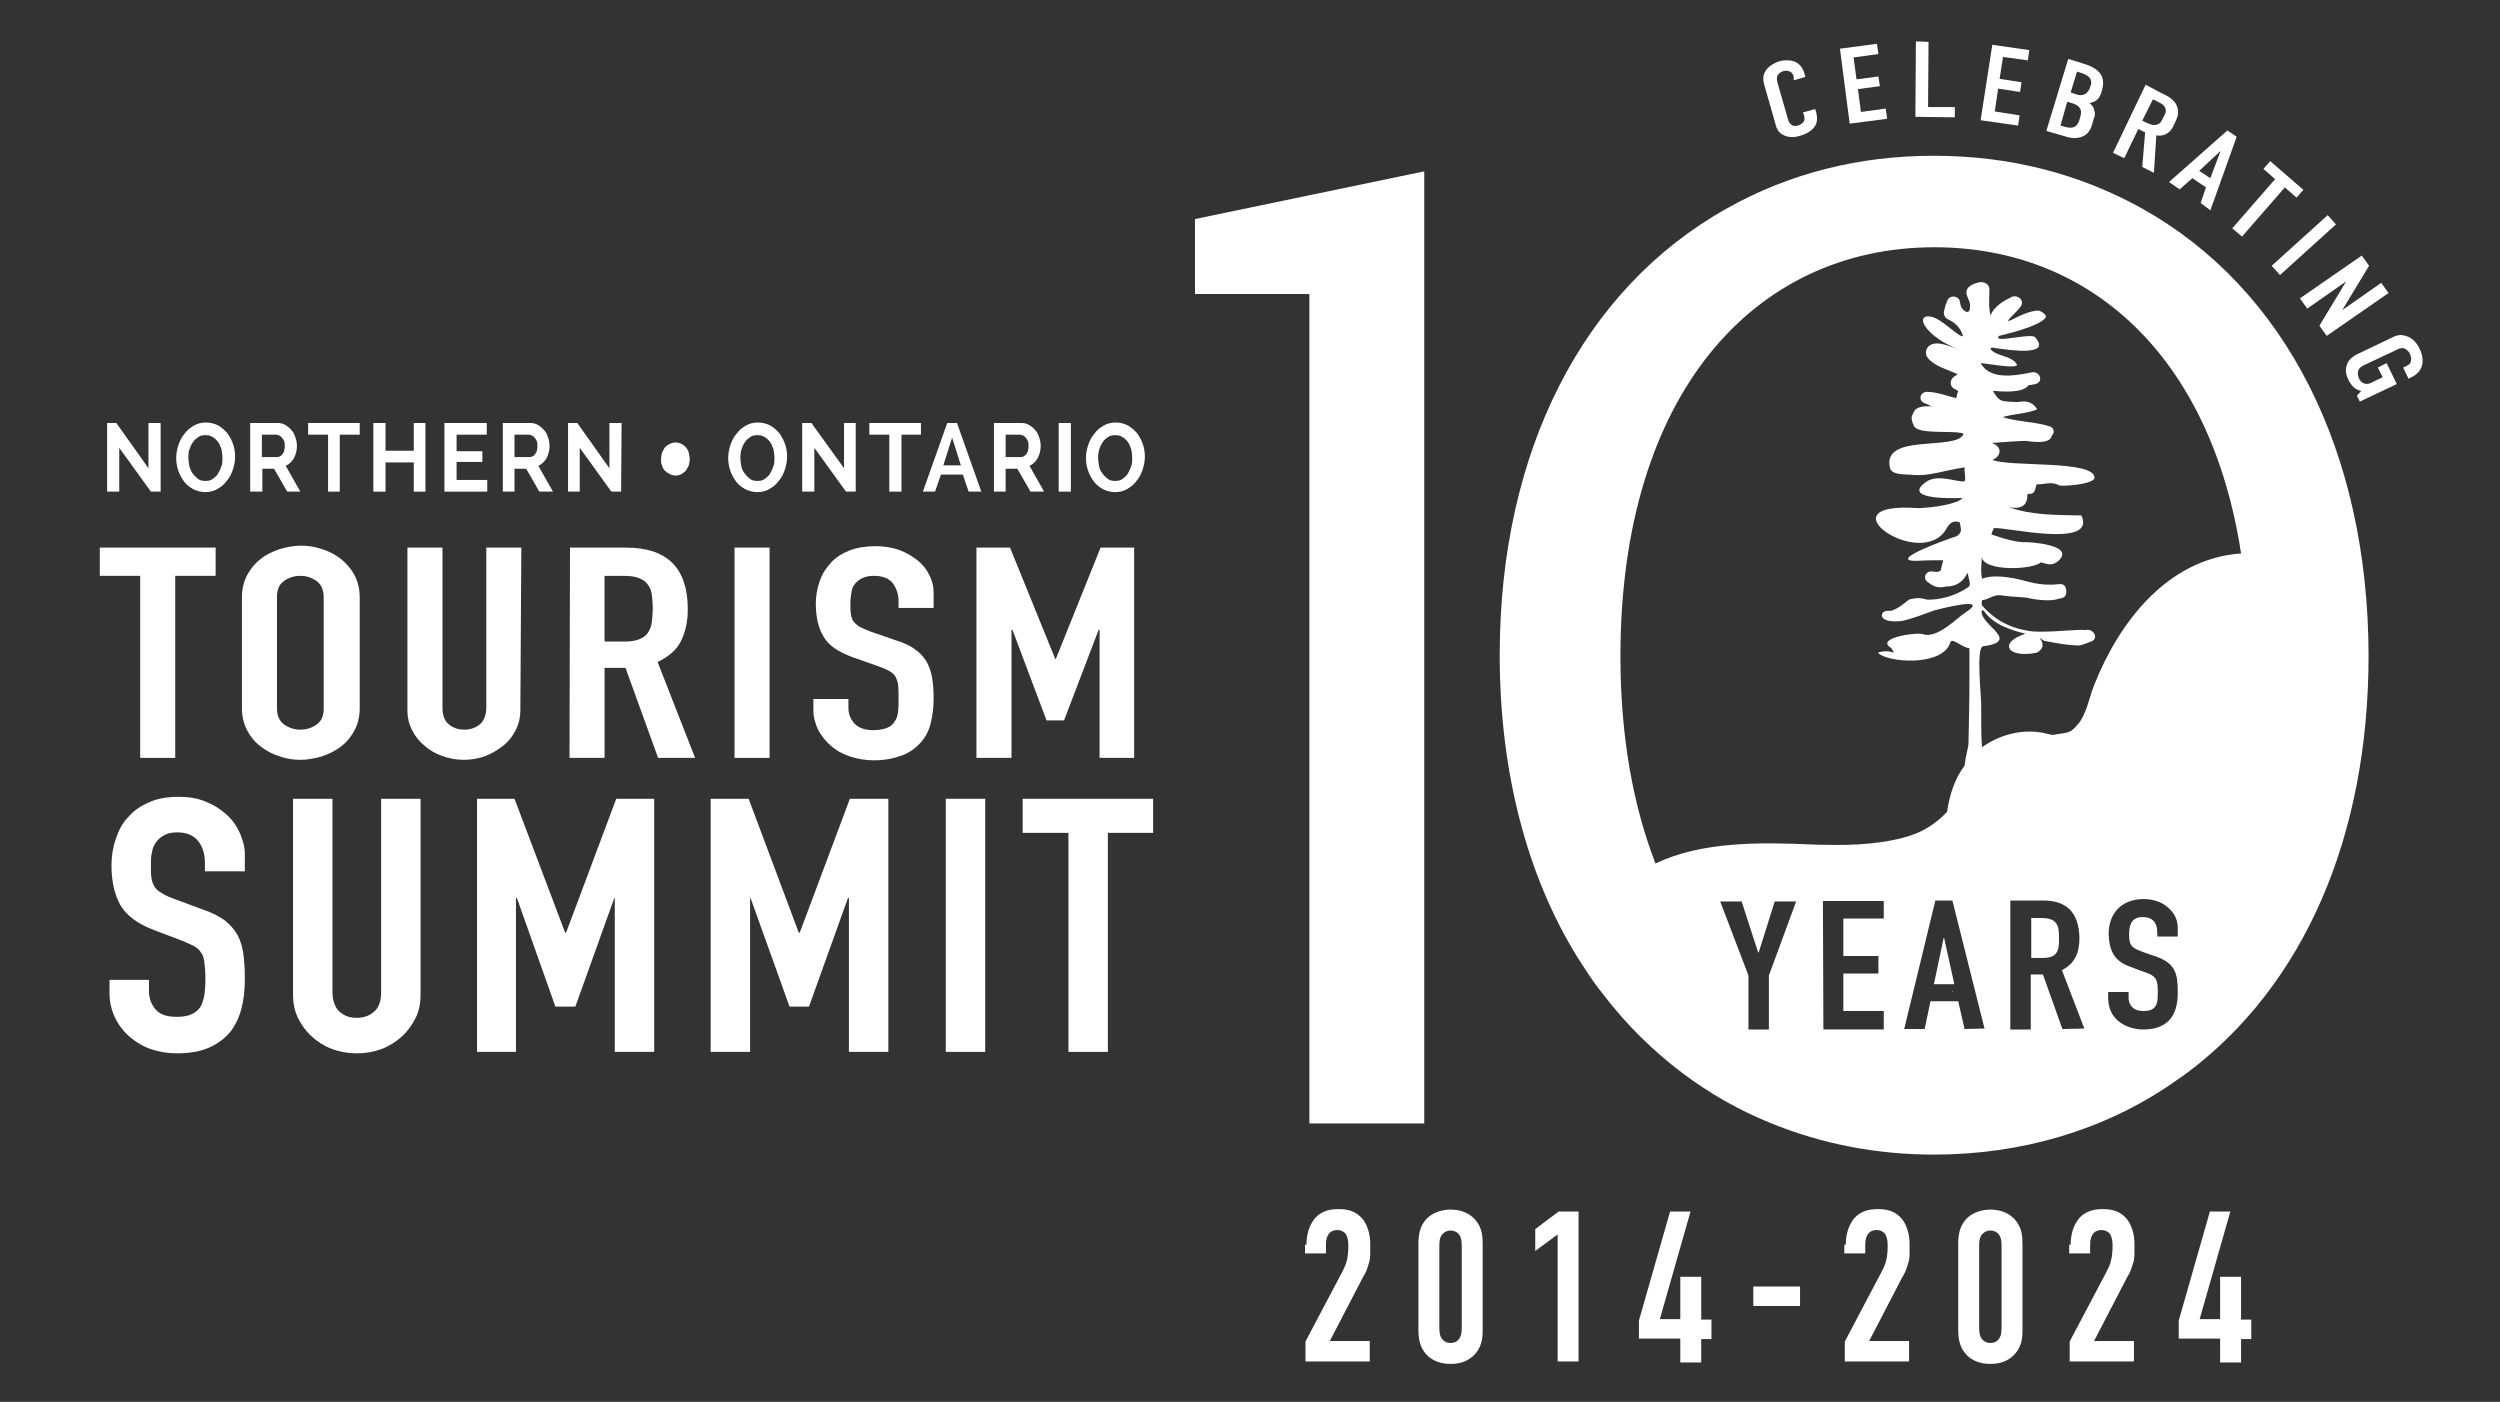 <?xml version="1.0" encoding="utf-8"?>
<!-- Generator: Adobe Illustrator 27.8.0, SVG Export Plug-In . SVG Version: 6.00 Build 0)  -->
<svg version="1.1" id="Layer_1" xmlns="http://www.w3.org/2000/svg" xmlns:xlink="http://www.w3.org/1999/xlink" x="0px" y="0px"
	 viewBox="0 0 513.6 288" style="enable-background:new 0 0 513.6 288;" xml:space="preserve">
<rect x="0" y="0" width="513.6" height="288" fill="#333333" stroke="none"/>
<style type="text/css">
	.st0{fill:#FFFFFF;}
</style>
<g>
	<path class="st0" d="M368.5,15.7c-0.1-0.3-0.3-0.7-0.6-0.9c-0.2-0.1-0.7-0.4-1.5-0.2c-0.6,0.2-1,0.5-1.2,0.9
		c-0.3,0.5-0.1,1.1,0,1.6l2.1,7.3c0.1,0.5,0.3,0.9,0.7,1.2c0.2,0.2,0.7,0.4,1.4,0.2c0.5-0.2,1-0.5,1.2-0.9c0.1-0.2,0.2-0.6,0-1.3
		l-0.2-0.5l2.5-0.7l0.2,0.6c0.4,1.5,0.1,2.5-0.3,3c-0.4,0.6-1.3,1.4-3,1.9c-1.6,0.5-2.8,0.2-3.5-0.2c-1.2-0.6-1.4-1.7-1.6-2.4
		l-2.2-7.7c-0.3-1-0.5-2.1,0.4-3.3c0.6-0.8,1.7-1.4,2.6-1.7c1-0.3,2.4-0.3,3.3,0.1c0.8,0.4,1.5,1.1,1.8,2.1l0.3,1l-2.4,0.7
		L368.5,15.7z"/>
	<path class="st0" d="M378,10l7.6-1l0.3,2.1l-5.1,0.7l0.6,4.5l4.5-0.6l0.3,2l-4.5,0.6l0.6,4.7l5.1-0.7l0.3,2.1l-7.7,1L378,10z"/>
	<path class="st0" d="M396.2,8.6l-0.1,13.4l5.5,0l0,2.1l-8.1-0.1l0.1-15.5L396.2,8.6z"/>
	<path class="st0" d="M409.3,9.2l7.6,1.1l-0.3,2.1l-5.1-0.7l-0.7,4.5l4.5,0.7l-0.3,2l-4.5-0.7l-0.7,4.7l5.1,0.8l-0.3,2.1l-7.7-1.1
		L409.3,9.2z"/>
	<path class="st0" d="M428.1,13.1c0.7,0.2,2.2,0.7,3.1,1.7c1.3,1.4,0.8,3,0.6,3.9c-0.3,1-0.6,1.6-1.4,2.1c-0.4,0.2-0.9,0.3-1.1,0.4
		c0.6,0.5,0.8,0.9,0.9,1.3c0.3,0.9,0.2,1.3-0.1,2l-0.3,1.1c-0.2,0.6-0.6,2.1-2.4,2.6c-0.7,0.2-1.7,0.3-3.2-0.2l-3.8-1.1l4.5-14.8
		L428.1,13.1z M423.3,25.8l1.1,0.3c0.4,0.1,1.2,0.3,1.9-0.1c0.6-0.4,0.8-1.1,0.9-1.4l0.2-0.7c0.2-0.7,0.2-1.3-0.2-1.8
		c-0.3-0.4-0.7-0.6-1.2-0.8l-1.3-0.4L423.3,25.8z M425.4,19l1.2,0.4c0.8,0.3,1.4,0.1,1.8-0.1c0.4-0.2,0.7-0.7,0.9-1.1l0.3-0.9
		c0.1-0.4,0-0.8-0.2-1.2c-0.2-0.3-0.7-0.7-1.5-1l-1.2-0.4L425.4,19z"/>
	<path class="st0" d="M443.8,19c1.2,0.6,3,1.3,3.5,3c0.3,0.8,0.2,1.8-0.3,2.8l-0.5,1.1c-0.4,0.9-1.2,1.6-1.9,1.8
		c-0.5,0.2-1.1,0.2-1.6,0.1l-0.5,7.7l-2.4-1.2l0.6-7.1l-1.4-0.7l-2.9,6l-2.3-1.1l6.7-14L443.8,19z M440.1,24.8l1.3,0.6
		c0.5,0.2,1.1,0.4,1.7,0.2c0.7-0.2,0.8-0.5,1.1-1l0.5-1c0.3-0.5,0.3-1.1,0.1-1.5c-0.3-0.6-0.9-0.9-1.3-1.1l-1.2-0.6L440.1,24.8z"/>
	<path class="st0" d="M452.1,41.7l1.1-3.2l-2.8-1.9l-2.6,2.3l-2.2-1.5l12-10.6l1.9,1.3l-5.4,15.1L452.1,41.7z M456.2,31l-4.4,4.1
		l2.3,1.5L456.2,31z"/>
	<path class="st0" d="M473.2,39l-1.4,1.6l-2.4-2.1l-8.8,10.1l-2-1.7l8.8-10.1l-2.4-2.1l1.4-1.6L473.2,39z"/>
	<path class="st0" d="M479.9,46.1l-11.5,10.4l-1.7-1.9l11.5-10.4L479.9,46.1z"/>
	<path class="st0" d="M486.7,54.6l-5.5,9.1l8-5.6l1.5,2.1l-12.7,8.8l-1.5-2.1l5.5-9.1l-8,5.6l-1.5-2.1l12.7-8.8L486.7,54.6z"/>
	<path class="st0" d="M485.1,80.3c-0.7-0.1-1.1-0.4-1.5-0.7c-0.6-0.5-1-1.3-1.2-1.7c-0.4-0.8-0.7-1.9-0.2-3.1c0.4-1.1,1.4-1.7,2-2
		l7.1-3.4c0.8-0.4,1.7-0.8,2.9-0.4c1.6,0.4,2.5,1.8,2.9,2.7c0.6,1.2,0.7,2.4,0.5,3.3c-0.2,0.9-0.9,1.9-2.2,2.5l-0.6,0.3l-1.1-2.3
		l0.7-0.3c0.3-0.2,0.8-0.4,0.9-1c0.1-0.3,0.1-0.8-0.2-1.5c-0.3-0.6-0.7-0.9-1.1-1.1c-0.7-0.2-1.2,0-1.7,0.3l-6.6,3.1
		c-0.4,0.2-1,0.5-1.2,1.1c-0.2,0.4-0.1,1,0.1,1.6c0.2,0.5,0.7,1,1.2,1.1c0.7,0.2,1.3-0.1,1.8-0.4l1.9-0.9l-1-2l1.8-0.9l2.1,4.3
		l-7.6,3.6l-0.6-1.2L485.1,80.3z"/>
</g>
<g>
	<polygon class="st0" points="24.5,92 24.5,101 22,101 22,86.9 23.9,86.9 30.5,96.2 30.5,86.9 33,86.9 33,101 31,101 	"/>
	<g>
		<path class="st0" d="M38.7,94c0,0.6,0.1,1.2,0.2,1.8c0.2,0.6,0.4,1.1,0.7,1.5c0.3,0.4,0.7,0.8,1.1,1.1c0.4,0.3,0.9,0.4,1.5,0.4
			c0.6,0,1.1-0.1,1.5-0.4c0.4-0.3,0.8-0.6,1.1-1.1c0.3-0.5,0.5-1,0.7-1.5c0.2-0.6,0.2-1.1,0.2-1.7c0-0.6-0.1-1.2-0.2-1.8
			c-0.2-0.6-0.4-1.1-0.7-1.5c-0.3-0.4-0.7-0.8-1.1-1c-0.4-0.3-0.9-0.4-1.5-0.4c-0.6,0-1.1,0.1-1.5,0.4c-0.4,0.3-0.8,0.6-1.1,1.1
			c-0.3,0.4-0.5,0.9-0.7,1.5C38.7,92.8,38.7,93.4,38.7,94L38.7,94z M42.2,101.1c-0.9,0-1.7-0.2-2.5-0.6c-0.7-0.4-1.4-0.9-1.9-1.6
			c-0.5-0.7-0.9-1.4-1.2-2.3c-0.3-0.9-0.4-1.7-0.4-2.6c0-0.9,0.2-1.8,0.5-2.7c0.3-0.9,0.7-1.6,1.3-2.3c0.5-0.7,1.2-1.2,1.9-1.6
			c0.7-0.4,1.5-0.6,2.4-0.6c0.9,0,1.7,0.2,2.5,0.6c0.7,0.4,1.4,1,1.9,1.6c0.5,0.7,0.9,1.4,1.2,2.3c0.3,0.9,0.4,1.7,0.4,2.6
			c0,0.9-0.2,1.8-0.5,2.7c-0.3,0.9-0.7,1.6-1.3,2.3c-0.5,0.7-1.2,1.2-1.9,1.6C43.9,100.9,43,101.1,42.2,101.1L42.2,101.1z"/>
		<path class="st0" d="M53.9,93.9h3.1c0.2,0,0.4-0.1,0.6-0.2c0.2-0.1,0.4-0.3,0.5-0.5c0.1-0.2,0.3-0.4,0.3-0.7
			c0.1-0.3,0.1-0.6,0.1-0.9c0-0.3,0-0.6-0.1-0.9c-0.1-0.3-0.2-0.5-0.4-0.7c-0.2-0.2-0.3-0.4-0.6-0.5c-0.2-0.1-0.4-0.2-0.6-0.2h-3
			V93.9z M51.4,101l0-14.1H57c0.6,0,1.1,0.1,1.6,0.4c0.5,0.3,0.9,0.6,1.3,1.1c0.4,0.4,0.6,0.9,0.8,1.5c0.2,0.6,0.3,1.1,0.3,1.7
			c0,0.9-0.2,1.7-0.6,2.5c-0.4,0.7-1,1.3-1.7,1.6l3,5.3H59l-2.7-4.7h-2.4v4.7H51.4z"/>
	</g>
	<polygon class="st0" points="73.9,89.3 69.8,89.3 69.8,101 67.4,101 67.4,89.3 63.3,89.3 63.3,86.9 73.9,86.9 	"/>
	<polygon class="st0" points="87.4,86.9 87.4,101 85,101 85,95 79.2,95 79.2,101 76.7,101 76.7,86.9 79.2,86.9 79.2,92.6 85,92.6 
		85,86.9 	"/>
	<polygon class="st0" points="100.1,98.6 100.1,101 91.3,101 91.3,86.9 100,86.9 100,89.3 93.8,89.3 93.8,92.7 99.1,92.7 99.1,94.9 
		93.8,94.9 93.8,98.6 	"/>
	<g>
		<path class="st0" d="M105.8,93.9h3.1c0.2,0,0.4-0.1,0.6-0.2c0.2-0.1,0.4-0.3,0.5-0.5c0.1-0.2,0.3-0.4,0.3-0.7
			c0.1-0.3,0.1-0.6,0.1-0.9c0-0.3,0-0.6-0.1-0.9c-0.1-0.3-0.2-0.5-0.4-0.7c-0.2-0.2-0.3-0.4-0.6-0.5c-0.2-0.1-0.4-0.2-0.6-0.2h-3
			V93.9z M103.3,101l0-14.1h5.6c0.6,0,1.1,0.1,1.6,0.4c0.5,0.3,0.9,0.6,1.3,1.1c0.4,0.4,0.6,0.9,0.8,1.5c0.2,0.6,0.3,1.1,0.3,1.7
			c0,0.9-0.2,1.7-0.6,2.5c-0.4,0.7-1,1.3-1.7,1.6l3,5.3h-2.8l-2.7-4.7h-2.4v4.7H103.3z"/>
	</g>
	<polygon class="st0" points="119.1,92 119.1,101 116.7,101 116.7,86.9 118.6,86.9 125.2,96.2 125.2,86.9 127.7,86.9 127.6,101 
		125.6,101 	"/>
	<path class="st0" d="M141.7,94.3c0,0.5-0.1,0.9-0.2,1.3c-0.2,0.4-0.4,0.8-0.6,1.1c-0.3,0.3-0.6,0.5-0.9,0.7
		c-0.4,0.2-0.8,0.3-1.2,0.3c-0.4,0-0.8-0.1-1.2-0.3c-0.4-0.2-0.7-0.4-1-0.7c-0.3-0.3-0.5-0.7-0.6-1.1c-0.2-0.4-0.2-0.8-0.2-1.3
		c0-0.4,0.1-0.9,0.2-1.3c0.2-0.4,0.4-0.8,0.6-1.1c0.3-0.3,0.6-0.5,1-0.7c0.4-0.2,0.8-0.3,1.2-0.3c0.4,0,0.8,0.1,1.2,0.3
		c0.4,0.2,0.7,0.4,0.9,0.7c0.3,0.3,0.5,0.7,0.6,1.1C141.6,93.5,141.7,93.9,141.7,94.3L141.7,94.3z"/>
	<path class="st0" d="M152.1,94c0,0.6,0.1,1.2,0.2,1.8s0.4,1.1,0.7,1.5c0.3,0.4,0.7,0.8,1.1,1.1c0.4,0.3,0.9,0.4,1.5,0.4
		c0.6,0,1.1-0.1,1.5-0.4c0.4-0.3,0.8-0.6,1.1-1.1c0.3-0.5,0.5-1,0.7-1.5c0.2-0.6,0.2-1.1,0.2-1.7c0-0.6-0.1-1.2-0.2-1.8
		c-0.2-0.6-0.4-1.1-0.7-1.5c-0.3-0.4-0.7-0.8-1.1-1c-0.4-0.3-0.9-0.4-1.5-0.4c-0.6,0-1.1,0.1-1.5,0.4c-0.4,0.3-0.8,0.6-1.1,1.1
		c-0.3,0.4-0.5,0.9-0.7,1.5C152.2,92.8,152.1,93.4,152.1,94L152.1,94z M155.6,101.1c-0.9,0-1.7-0.2-2.5-0.6
		c-0.7-0.4-1.4-0.9-1.9-1.6c-0.5-0.7-0.9-1.4-1.2-2.3c-0.3-0.9-0.4-1.7-0.4-2.6c0-0.9,0.2-1.8,0.5-2.7c0.3-0.9,0.7-1.6,1.3-2.3
		c0.5-0.7,1.2-1.2,1.9-1.6c0.7-0.4,1.5-0.6,2.4-0.6c0.9,0,1.7,0.2,2.5,0.6c0.7,0.4,1.4,1,1.9,1.6c0.5,0.7,0.9,1.4,1.2,2.3
		c0.3,0.9,0.4,1.7,0.4,2.6c0,0.9-0.2,1.8-0.5,2.7c-0.3,0.9-0.7,1.6-1.3,2.3c-0.5,0.7-1.2,1.2-1.9,1.6
		C157.3,100.9,156.5,101.1,155.6,101.1L155.6,101.1z"/>
	<polygon class="st0" points="167.3,92 167.3,101 164.8,101 164.8,86.9 166.7,86.9 173.4,96.2 173.4,86.9 175.8,86.9 175.8,101 
		173.8,101 	"/>
	<polygon class="st0" points="189.2,89.3 185.2,89.3 185.2,101 182.7,101 182.7,89.3 178.6,89.3 178.6,86.9 189.2,86.9 	"/>
	<path class="st0" d="M195.6,89.9l-1.8,5.7h3.6L195.6,89.9z M189.6,101l5-14.1h2l5,14.1H199l-1.2-3.5h-4.5l-1.2,3.5H189.6z"/>
	<g>
		<path class="st0" d="M206.7,93.9h3.1c0.2,0,0.4-0.1,0.6-0.2c0.2-0.1,0.4-0.3,0.5-0.5c0.1-0.2,0.3-0.4,0.3-0.7
			c0.1-0.3,0.1-0.6,0.1-0.9c0-0.3,0-0.6-0.1-0.9c-0.1-0.3-0.2-0.5-0.4-0.7c-0.2-0.2-0.3-0.4-0.6-0.5c-0.2-0.1-0.4-0.2-0.6-0.2h-3
			V93.9z M204.2,101l0-14.1h5.6c0.6,0,1.1,0.1,1.6,0.4c0.5,0.3,0.9,0.6,1.3,1.1c0.4,0.4,0.6,0.9,0.8,1.5c0.2,0.6,0.3,1.1,0.3,1.7
			c0,0.9-0.2,1.7-0.6,2.5c-0.4,0.7-1,1.3-1.7,1.6l3,5.3h-2.8l-2.7-4.7h-2.4v4.7H204.2z"/>
	</g>
	<rect x="217.5" y="86.9" class="st0" width="2.5" height="14.1"/>
	<g>
		<path class="st0" d="M225.6,94c0,0.6,0.1,1.2,0.2,1.8s0.4,1.1,0.7,1.5c0.3,0.4,0.7,0.8,1.1,1.1c0.4,0.3,0.9,0.4,1.5,0.4
			c0.6,0,1.1-0.1,1.5-0.4c0.4-0.3,0.8-0.6,1.1-1.1c0.3-0.5,0.5-1,0.7-1.5c0.2-0.6,0.2-1.1,0.2-1.7c0-0.6-0.1-1.2-0.2-1.8
			c-0.2-0.6-0.4-1.1-0.7-1.5c-0.3-0.4-0.7-0.8-1.1-1c-0.4-0.3-0.9-0.4-1.5-0.4c-0.6,0-1.1,0.1-1.5,0.4c-0.4,0.3-0.8,0.6-1.1,1.1
			c-0.3,0.4-0.5,0.9-0.7,1.5C225.7,92.8,225.6,93.4,225.6,94L225.6,94z M229.1,101.1c-0.9,0-1.7-0.2-2.5-0.6
			c-0.7-0.4-1.4-0.9-1.9-1.6c-0.5-0.7-0.9-1.4-1.2-2.3c-0.3-0.9-0.4-1.7-0.4-2.6c0-0.9,0.2-1.8,0.5-2.7c0.3-0.9,0.7-1.6,1.3-2.3
			c0.5-0.7,1.2-1.2,1.9-1.6c0.7-0.4,1.5-0.6,2.4-0.6c0.9,0,1.7,0.2,2.5,0.6c0.7,0.4,1.4,1,1.9,1.6c0.5,0.7,0.9,1.4,1.2,2.3
			c0.3,0.9,0.4,1.7,0.4,2.6c0,0.9-0.2,1.8-0.5,2.7c-0.3,0.9-0.7,1.6-1.3,2.3c-0.5,0.7-1.2,1.2-1.9,1.6
			C230.8,100.9,230,101.1,229.1,101.1L229.1,101.1z"/>
	</g>
	<polygon class="st0" points="20.5,112.5 20.5,118.3 28.8,118.3 28.8,155.7 36,155.7 36,118.3 44.3,118.3 44.3,112.5 	"/>
	<g>
		<path class="st0" d="M56.9,145.5c0,1.5,0.5,2.6,1.4,3.3c1,0.7,2.1,1.1,3.4,1.1c1.3,0,2.5-0.4,3.4-1.1c1-0.7,1.4-1.8,1.4-3.3
			l0-22.8c0-1.5-0.5-2.6-1.4-3.3c-1-0.7-2.1-1.1-3.4-1.1c-1.3,0-2.5,0.4-3.4,1.1c-1,0.7-1.4,1.8-1.4,3.3L56.9,145.5z M49.7,122.7
			c0-1.7,0.4-3.3,1.1-4.6c0.7-1.3,1.6-2.4,2.8-3.3c1.1-0.9,2.4-1.5,3.9-2c1.4-0.4,2.9-0.7,4.3-0.7c1.5,0,2.9,0.2,4.3,0.7
			c1.4,0.4,2.7,1.1,3.9,2c1.1,0.9,2.1,2,2.8,3.3c0.7,1.3,1.1,2.9,1.1,4.6l0,22.8c0,1.8-0.4,3.3-1.1,4.6c-0.7,1.3-1.6,2.4-2.8,3.3
			c-1.2,0.9-2.4,1.5-3.9,2c-1.4,0.4-2.9,0.7-4.3,0.7c-1.5,0-2.9-0.2-4.3-0.7c-1.4-0.4-2.7-1.1-3.9-2c-1.2-0.9-2.1-2-2.8-3.3
			c-0.7-1.3-1.1-2.9-1.1-4.6L49.7,122.7z"/>
		<path class="st0" d="M106.9,146c0,1.4-0.3,2.7-0.9,3.9c-0.6,1.2-1.4,2.3-2.5,3.2c-1.1,0.9-2.3,1.6-3.7,2.2
			c-1.4,0.5-2.9,0.8-4.5,0.8c-1.6,0-3.1-0.3-4.5-0.8c-1.4-0.5-2.6-1.2-3.7-2.2c-1.1-0.9-1.9-2-2.5-3.2c-0.6-1.2-0.9-2.5-0.9-3.9
			l0-33.5h7.2l0,32.9c0,1.5,0.4,2.7,1.3,3.4c0.8,0.7,1.9,1.1,3.2,1.1c1.3,0,2.3-0.4,3.2-1.1c0.8-0.7,1.3-1.9,1.3-3.4l0-32.9h7.2
			L106.9,146z"/>
		<path class="st0" d="M124.3,131.8h4.1c1.3,0,2.3-0.2,3-0.5c0.7-0.3,1.3-0.7,1.7-1.3c0.4-0.6,0.7-1.3,0.8-2.1
			c0.1-0.8,0.2-1.8,0.2-2.9c0-1.1-0.1-2.1-0.2-2.9c-0.1-0.8-0.4-1.5-0.9-2.1c-0.4-0.6-1.1-1-1.9-1.3c-0.8-0.3-1.9-0.4-3.2-0.4h-3.7
			V131.8z M117.1,112.5h11.5c8.5,0,12.7,4.2,12.7,12.7c0,2.5-0.5,4.7-1.4,6.5c-0.9,1.8-2.5,3.2-4.8,4.3l7.7,19.7h-7.6l-6.7-18.5
			h-4.3v18.5h-7.2L117.1,112.5z"/>
	</g>
	<rect x="150.9" y="112.5" class="st0" width="7.2" height="43.2"/>
	<g>
		<path class="st0" d="M191.8,124.9h-7.2v-1.4c0-1.4-0.4-2.6-1.2-3.7c-0.8-1-2.1-1.5-3.9-1.5c-1,0-1.8,0.2-2.4,0.5
			c-0.6,0.3-1.1,0.7-1.5,1.2c-0.4,0.5-0.6,1.1-0.7,1.8c-0.1,0.7-0.2,1.4-0.2,2.1c0,0.8,0,1.6,0.1,2.2c0.1,0.6,0.2,1.1,0.5,1.5
			c0.3,0.4,0.7,0.8,1.2,1.1c0.5,0.3,1.3,0.6,2.2,1l5.5,1.9c1.6,0.5,2.9,1.1,3.9,1.9c1,0.7,1.7,1.5,2.3,2.5c0.5,1,0.9,2,1.1,3.3
			c0.2,1.2,0.3,2.6,0.3,4.2c0,1.8-0.2,3.5-0.6,5.1c-0.4,1.6-1.1,2.9-2.1,4c-1,1.1-2.2,2-3.8,2.6c-1.6,0.6-3.5,1-5.8,1
			c-1.7,0-3.4-0.3-4.9-0.8c-1.5-0.5-2.8-1.2-3.9-2.2c-1.1-0.9-1.9-2-2.6-3.2c-0.6-1.3-1-2.6-1-4.1v-2.3h7.2v1.9
			c0,1.1,0.4,2.2,1.2,3.1c0.8,0.9,2.1,1.4,3.9,1.4c1.2,0,2.2-0.2,2.9-0.5c0.7-0.3,1.2-0.7,1.5-1.3c0.4-0.5,0.6-1.2,0.7-2
			c0.1-0.8,0.1-1.7,0.1-2.7c0-1.1,0-2.1-0.1-2.8c-0.1-0.7-0.3-1.3-0.6-1.8c-0.3-0.4-0.7-0.8-1.3-1.1c-0.5-0.3-1.3-0.6-2.1-0.9
			l-5.1-1.8c-3.1-1.1-5.2-2.5-6.2-4.3c-1.1-1.8-1.6-4.1-1.6-6.8c0-1.6,0.3-3.2,0.8-4.6c0.5-1.5,1.3-2.7,2.3-3.8
			c1-1.1,2.3-1.9,3.8-2.5c1.5-0.6,3.4-0.9,5.4-0.9c1.8,0,3.4,0.3,4.9,0.8c1.5,0.6,2.7,1.3,3.8,2.2c1.1,0.9,1.9,2,2.4,3.1
			c0.6,1.2,0.8,2.3,0.8,3.5V124.9z"/>
	</g>
	<polygon class="st0" points="200.6,112.5 207.5,112.5 216.8,135.4 216.9,135.4 226.1,112.5 233,112.5 233,155.7 225.9,155.7 
		225.9,129.4 225.7,129.4 218.6,148 215,148 208,129.4 207.8,129.4 207.8,155.7 200.6,155.7 	"/>
	<g>
		<path class="st0" d="M50.2,179h-8.1v-1.7c0-1.7-0.4-3.2-1.3-4.4c-0.9-1.2-2.3-1.9-4.4-1.9c-1.1,0-2,0.2-2.7,0.6
			c-0.7,0.4-1.3,0.9-1.7,1.5c-0.4,0.6-0.7,1.3-0.8,2.1c-0.2,0.8-0.2,1.6-0.2,2.5c0,1,0,1.9,0.1,2.6c0.1,0.7,0.3,1.3,0.6,1.8
			c0.3,0.5,0.8,1,1.4,1.3c0.6,0.4,1.4,0.8,2.5,1.2l6.2,2.3c1.8,0.6,3.3,1.4,4.4,2.2c1.1,0.9,2,1.9,2.6,3c0.6,1.1,1,2.5,1.2,3.9
			c0.2,1.5,0.3,3.2,0.3,5.1c0,2.2-0.2,4.2-0.7,6.1c-0.5,1.9-1.3,3.5-2.3,4.8c-1.1,1.3-2.5,2.4-4.3,3.2c-1.8,0.8-4,1.2-6.6,1.2
			c-2,0-3.8-0.3-5.5-0.9c-1.7-0.6-3.1-1.5-4.4-2.6c-1.2-1.1-2.2-2.4-2.9-3.9c-0.7-1.5-1.1-3.1-1.1-4.9v-2.8h8.1v2.3
			c0,1.4,0.4,2.6,1.3,3.7c0.9,1.1,2.3,1.6,4.4,1.6c1.4,0,2.4-0.2,3.2-0.6c0.8-0.4,1.3-0.9,1.7-1.5c0.4-0.7,0.6-1.5,0.8-2.4
			c0.1-1,0.2-2,0.2-3.2c0-1.4-0.1-2.5-0.2-3.4c-0.1-0.9-0.3-1.6-0.7-2.1c-0.3-0.5-0.8-1-1.4-1.3c-0.6-0.3-1.4-0.7-2.4-1.1l-5.8-2.2
			c-3.5-1.3-5.8-3.1-7-5.2c-1.2-2.2-1.8-4.9-1.8-8.1c0-1.9,0.3-3.8,0.9-5.5c0.6-1.8,1.4-3.3,2.6-4.5c1.1-1.3,2.6-2.3,4.3-3
			c1.7-0.8,3.8-1.1,6.1-1.1c2,0,3.8,0.3,5.5,1c1.7,0.7,3.1,1.6,4.3,2.7c1.2,1.1,2.1,2.4,2.7,3.8c0.6,1.4,1,2.8,1,4.3V179z"/>
		<path class="st0" d="M86.4,204.4c0,1.7-0.3,3.3-1,4.7s-1.6,2.7-2.8,3.8c-1.2,1.1-2.6,2-4.2,2.6c-1.6,0.6-3.3,0.9-5.1,0.9
			s-3.5-0.3-5.1-0.9c-1.6-0.6-3-1.5-4.2-2.6c-1.2-1.1-2.1-2.4-2.8-3.8c-0.7-1.5-1-3-1-4.7v-40.3h8.1v39.6c0,1.9,0.5,3.2,1.4,4.1
			c1,0.9,2.1,1.3,3.6,1.3c1.4,0,2.6-0.4,3.6-1.3c1-0.9,1.4-2.2,1.4-4.1v-39.6h8.1V204.4z"/>
	</g>
	<polygon class="st0" points="126.6,164.1 116.3,191.6 116.1,191.6 105.7,164.1 98,164.1 98,216.1 106,216.1 106,184.5 106.2,184.5 
		114.1,206.8 118.2,206.8 126.2,184.5 126.3,184.5 126.3,216.1 134.4,216.1 134.4,164.1 	"/>
	<polygon class="st0" points="174.6,164.1 164.3,191.6 164.1,191.6 153.8,164.1 146,164.1 146,216.1 154.1,216.1 154.1,184.5 
		154.2,184.5 162.2,206.8 166.2,206.8 174.2,184.5 174.4,184.5 174.4,216.1 182.5,216.1 182.5,164.1 	"/>
	<rect x="194.3" y="164.1" class="st0" width="8.1" height="52"/>
	<polygon class="st0" points="210.1,164.1 210.1,171.1 219.5,171.1 219.5,216.1 227.6,216.1 227.6,171.1 236.9,171.1 236.9,164.1 	
		"/>
</g>
<g>
	<path class="st0" d="M268.4,255.7c0-2.7,0.9-4.4,1.8-5.5c1.5-1.6,3.4-1.8,4.8-1.8c1.9,0,3.6,0.4,5,2.1c0.9,1.2,1.5,3,1.5,5v1.6
		c0,1.1,0,1.7-0.4,2.8c-0.4,1.4-0.7,1.8-1.1,2.5l-6.8,13.1h8.2v4.2h-13.2v-4.1l7.6-14.4c0.3-0.6,0.8-1.6,0.9-2.3
		c0.2-0.7,0.3-1.9,0.3-2.6v-0.7c0-1-0.3-1.8-0.6-2.2c-0.3-0.3-0.8-0.7-1.7-0.7c-1,0-1.6,0.5-1.9,1.1c-0.4,0.7-0.4,1.5-0.4,2.5v1.2
		h-4.3V255.7z"/>
	<path class="st0" d="M291.4,255.6c0-1.5,0.1-3.9,2.1-5.6c1.2-1,2.9-1.5,4.5-1.5c1.8,0,3.6,0.5,5,2c1.5,1.7,1.6,3.4,1.6,5.1v17.5
		c0,1.8-0.1,3.8-2.1,5.6c-1.3,1.1-2.8,1.5-4.5,1.5c-2,0-3.4-0.6-4.4-1.4c-1.9-1.6-2.2-3.6-2.2-5.7V255.6z M300.3,256.2
		c0-0.8,0-1.8-0.5-2.5c-0.3-0.5-1-0.9-1.8-0.9c-0.8,0-1.4,0.4-1.8,0.9c-0.5,0.7-0.5,1.6-0.5,2.5v16.3c0,0.8,0,1.8,0.5,2.5
		c0.6,0.8,1.3,0.9,1.8,0.9c0.8,0,1.4-0.3,1.8-0.9c0.5-0.7,0.5-1.7,0.5-2.5V256.2z"/>
	<path class="st0" d="M320,253.6l-4.6,3.4v-4.5l4.8-3.6h4.1v30.8H320V253.6z"/>
	<path class="st0" d="M347.3,248.9l-6.3,22.1h4.2v-8.7h4.3v8.8h2.1v4h-2.1v4.8h-4.3V275h-8.5v-3.7l6.4-22.4H347.3z"/>
	<path class="st0" d="M369.8,264.3v4h-9.6v-4H369.8z"/>
	<path class="st0" d="M379.2,255.7c0-2.7,0.9-4.4,1.8-5.5c1.5-1.6,3.4-1.8,4.8-1.8c1.9,0,3.6,0.4,5,2.1c0.9,1.2,1.5,3,1.5,5v1.6
		c0,1.1,0,1.7-0.4,2.8c-0.4,1.4-0.7,1.8-1.1,2.5l-6.8,13.1h8.2v4.2h-13.2v-4.1l7.6-14.4c0.3-0.6,0.8-1.6,0.9-2.3
		c0.2-0.7,0.3-1.9,0.3-2.6v-0.7c0-1-0.3-1.8-0.6-2.2c-0.3-0.3-0.8-0.7-1.7-0.7c-1,0-1.6,0.5-1.9,1.1c-0.4,0.7-0.4,1.5-0.4,2.5v1.2
		h-4.3V255.7z"/>
	<path class="st0" d="M402.3,255.6c0-1.5,0.1-3.9,2.1-5.6c1.2-1,2.9-1.5,4.5-1.5c1.8,0,3.6,0.5,5,2c1.5,1.7,1.6,3.4,1.6,5.1v17.5
		c0,1.8-0.1,3.8-2.1,5.6c-1.3,1.1-2.8,1.5-4.5,1.5c-2,0-3.4-0.6-4.4-1.4c-1.9-1.6-2.2-3.6-2.2-5.7V255.6z M411.2,256.2
		c0-0.8,0-1.8-0.5-2.5c-0.3-0.5-1-0.9-1.8-0.9c-0.8,0-1.4,0.4-1.8,0.9c-0.5,0.7-0.5,1.6-0.5,2.5v16.3c0,0.8,0,1.8,0.5,2.5
		c0.6,0.8,1.3,0.9,1.8,0.9c0.8,0,1.4-0.3,1.8-0.9c0.5-0.7,0.5-1.7,0.5-2.5V256.2z"/>
	<path class="st0" d="M425.4,255.7c0-2.7,0.9-4.4,1.8-5.5c1.5-1.6,3.4-1.8,4.8-1.8c1.9,0,3.6,0.4,5,2.1c0.9,1.2,1.5,3,1.5,5v1.6
		c0,1.1,0,1.7-0.4,2.8c-0.4,1.4-0.7,1.8-1.1,2.5l-6.8,13.1h8.2v4.2h-13.2v-4.1l7.6-14.4c0.3-0.6,0.8-1.6,0.9-2.3
		c0.2-0.7,0.3-1.9,0.3-2.6v-0.7c0-1-0.3-1.8-0.6-2.2c-0.3-0.3-0.8-0.7-1.7-0.7c-1,0-1.6,0.5-1.9,1.1c-0.4,0.7-0.4,1.5-0.4,2.5v1.2
		h-4.3V255.7z"/>
	<path class="st0" d="M458.2,248.9l-6.3,22.1h4.2v-8.7h4.3v8.8h2.1v4h-2.1v4.8h-4.3V275h-8.5v-3.7l6.4-22.4H458.2z"/>
</g>
<polygon class="st0" points="245.5,45 245.5,60.4 269,60.4 269,230.8 292.6,230.8 292.6,35.2 "/>
<path class="st0" d="M440,42.8C427.2,35.7,412.9,32,397.3,32c-15.4,0-29.7,3.6-42.5,10.8c-29.7,16.6-46.7,50.1-46.7,91.8
	c0,23.7,5.5,45.2,16,62.1c1.4,2.2,2.7,4.2,4.1,6.1l1.1,1.4c4.8,6.3,10.3,11.7,16.4,16.3c5.6,4.2,11.6,7.6,18,10.2
	c10.5,4.3,21.8,6.5,33.6,6.5c18,0,34.9-5,48.9-14.6c1-0.7,2-1.4,3-2.1c24.1-18,37.4-48.5,37.4-85.9C486.5,92.8,469.6,59.3,440,42.8z
	 M363.4,200.4l0,11.1l-4.2,0l0-11.1l-5.8-15.2l4.4,0l3.4,10.5h0.1l3.3-10.5l4.4,0L363.4,200.4z M372,199.2L372,199.2L372,199.2
	C371.9,199.1,371.9,199.1,372,199.2L372,199.2z M374.6,211.5l-0.1-26.4l12.5,0l0,3.6l-8.3,0l0,7.7l7.2,0l0,3.6l-7.2,0l0,7.7l8.3,0
	l0,3.8L374.6,211.5z M403.6,211.4l-1.3-5.7l-5.7,0l-1.2,5.7l-4.2,0l6.4-26.4l3.5,0l6.6,26.3L403.6,211.4z M423.7,211.4l-4-11.2
	l-2.5,0l0,11.3l-4.2,0L413,185l6.8,0c4.6,0,7.3,2.3,7.4,7.7c0,3.1-1,5.3-3.6,6.6l4.6,12L423.7,211.4z M440.3,211.5
	c-2.9,0-7.2-1.6-7.2-6.5l0-1.2l4.2,0l0,1.2c0,1.3,0.8,2.7,3,2.7c1.4,0,2.4-0.3,2.8-1.6c0.2-0.7,0.2-1.5,0.2-2.3
	c0-2.4-0.3-3.1-1.9-3.8c-1.1-0.4-2.8-1-4.3-1.6c-2.7-1.1-3.8-3.1-3.9-6.5c0-4.3,2.7-7.2,7.2-7.2c1.5,0,3.1,0.4,4.3,1.2
	c2.2,1.5,2.7,3.3,2.7,4.8l0,1.7l-4.2,0l0-0.7c0-2.4-1.2-3.3-3-3.3c-1.9,0-2.8,1.1-2.8,3.5c0,2.4,0.5,2.8,2.9,3.7
	c0.9,0.3,2.2,0.8,2.9,1c3.7,1.4,4.2,3.5,4.2,7.1C447.5,209.1,444.9,211.5,440.3,211.5z M430.2,140.8c-1,2.5-1.6,6.2-3.5,8.2
	c-1.6,1.9-2.1,1.4-5,2c-1-0.2-2-0.5-3-0.6c-4.1-0.5-8.3,0.8-11.5,3.1c-0.3-3.1-0.1-6.3-0.2-9.3c0-1.3-1-10.8,0.3-11.4
	c8.1-1.1-0.5-4.3-0.2-7.3c0.2-0.1,0.2-0.1,0.4-0.1c1.9,2.8,5.1,3.9,8.6,4.8c-5.6,1.8-3.8,5.1,2.3,3.9c1.4-0.7,1.6-1.8,0.6-3.1
	c0.5,0.3,0.8,0.7,1.2,0.7c2.1,0.4,4.2,0.8,6.4,0.9c1,0.1,2.1-0.5,3-0.8c1.6-0.6,0.6-2.6-1-2.4c-0.2,0.1-0.5,0-0.8,0
	c-2.6,0-8.5,0.7-11.1,0.2c-3.9-0.6-7.1-2.4-9.5-5.2c-0.2-0.2,0-1.1,0-1.1c1.4-0.1,2.3-1.2,3.9-1c1.7,0.3,3.5,0.3,5.4,0.5
	c0,0.1,4.5,1,6.4,0.2c1-0.1,1.6-0.4,1.6-1.4c0-0.9-0.3-1.7-1.4-1.6c-4.2,0.5-6.3-0.6-9.4-1.2c-1.8-0.3-4.5-0.7-6.5,0.1
	c-0.4-1.8,0-3.5-0.1-4.6c0.2,3.2,10.6,2.8,12.2,1.2c0.3,0.2,0.7,0.2,1,0.3c1.2,0.4,2.2-0.1,2.9-0.9c2.6-3.1-6.6-3.5-6.5-3.5
	c-2.7,0.1-5.1-0.8-7.6-1.6c0.2-0.5,0.3-0.9,0.5-1.3c2.4-0.3,21.2,4.3,18-2.6c-4.9-0.1-10.1,0-14.9-1.7c2.6,0.5,3.9-0.4,3.8-2.7
	c1.4-0.1,1.4-0.1,1.9-2c1.5,0.1,3-0.7,4.6,0.2c0.6,0.3,7.4-0.2,7.3-1.6c-0.2-3.6-16.9-2.1-21-3.6c1.7-0.7,2.3-2.6-0.1-3.5
	c1.4-0.1,6.5-0.5,7.3-0.4c0.4,0.1,1.4,0.2,2.4,0.2c1.2,0,2.5-0.3,2.6-1.3c0.7-0.6,0.5-1.6-0.4-1.9c-3.1-1-6.5-0.9-9.7-1.9
	c2.3-0.7,5-0.7,7.1-1.6c-0.7-1.3-2-1.9-3.9-1.5c-3.8-0.1-3.8-0.1-5.2-2.3c1.6,0.1,6,0.6,7.3-1.1c0-0.1,0.2-0.1,0.4-0.1
	c0.4-0.1,0.7-0.1,1.1-0.2c1.7-0.5,0.9-2.7-0.8-2.4c-3.9,0.8-8.6,1.5-10.5-1.9c0.7,0,8.2,1.4,7.4,0.2c-1.1-1.8-4.1-1.5-5.4-3.1
	c0.1-0.2,0.2-0.2,0.3-0.3c4.5,0.7,12.2,1.7,8.9-2.1c-0.8-1-9,1.4-7.4-0.3c0,0,8.9-2,9.6-3.9c0.2-0.4-1.1-1.3-1.6-1.3
	c-3.4,0.2-7.1,3.3-5.9,1.7c0.8-0.8,2.2-2.2,2.5-2.8c0.5-1.2-1-2.3-2.2-1.6c-1.8,0.9-3.4,1.9-4.2,3.7c-0.4-2-0.2-3.6-0.2-5.4
	c0-1-1.1-1.6-2.1-1.4c-1.7,0.4-3.2,1.2-2.4,3c0.6,1.3,0.6,1.8,0.5,2.3c-0.1,1.6-1.6,0.4-1.8-0.3c-0.2-0.4-0.2-0.8-0.3-1.2
	c-0.3-1-1.8-1.2-2.4-0.3c-0.4,0.7-0.6,1.5-0.8,2.3c-0.2,0.7,0.1,1.5,0.8,1.8c1.7,0.8,2.7,2,3.1,3.5c-1.3,0-4.7-4.1-7.1-4.1
	c-2.9,0-0.1,4.4,6.2,6.8c-2-0.7-3.5-1.4-5-1.2c-1.5,0.2-2.3,1.8-1.3,3c1.4,1.7,4,2.3,6.1,3.3c-0.3,0.2-0.7,0.4-1,0.7
	c-0.7,0.7-0.6,1.8,0.3,2.3c0.1,0,0.2,0,0.2,0.1c0.2,0.1,0.3,0.2,0.6,0.3c-0.2,0.5-0.3,0.9-0.4,1.5c-1.1-0.2-4-1.3-6-1.3
	c-1.4,0-1.9,1.7-0.6,2.3l1.6,0.7c-2.4-0.2-3.4,0.4-3.7,1.1c-0.3,0.8-0.9,1,0,2.9c0.9,1.9,8.2,0.8,10.2,1.6c-1.2,3.7-17-0.3-15.1,7.1
	c0.4,1.5,3.3,1.2,5.1,1.4c3,0.2,5.8-0.9,10.3-1.6c-0.4,0.2,0.4,2.8-0.2,2.9c-1.4,0.2-5.4-1.6-7.8,0.1c-5.6,4,7.5,3.3,7.5,3.3
	c-1.1,1.3-6.1,2-9.1,2.1c-20.5-1.5,1,13.4,5.9,4c0.5-0.8,1.2-1.6,2.6-1.1c0.2,1.2,0.7,2.1-0.7,2.9c-0.3,0-15.6,5.4-7.6,5
	c1.6-0.1,3.3-0.1,4.9-0.1c-0.2,0.7-0.3,1.4-0.5,2.1c-0.4,0.4-1.1,0.3-1.8,0.2c-1.3-0.1-1.9,1.3-1,2.1c1.1,0.8,2.1,1.5,3.9,1
	c1.8,0,3.1-0.7,4-2.1c0-0.1,0.2-0.3,0.5-0.7c0,1.2,0.8,2.3,0.1,2.9c-4.1,2.8-8.2,2.6-8.4,2.6c-1.4-0.4-2.4-0.4-3.5-0.1
	c-0.2,0-0.4,0.2-0.6,0.3c-0.9,0.7-1.8,1.5-2.9,1.9c-0.3,0.2-0.7,0.2-1.2,0.2c-1.4-0.2-2.6,2.6,2.8,2.1c2.4-0.5,4.5-1.4,6.8-2.2
	c0.4-0.1,12-3.2,6.3,0.5c-1.5,0.9-5.7,5.4-8.6,4.4c-1.3-0.5-10,0.8-6.6,2.8c0.2,0.2,0.3,0.5,0.6,1c-1.1-0.4-2.2-0.4-3.3,0
	c1.7,2,13.4,3,14.9-2.2c0.1-0.2,0.3-0.3,0.6-0.2c1.1,0.4,2.1,1.3,3.3,1.5c0,2.1,0,4.1,0,6.2c0,4.5-0.1,8.9-0.2,13.4
	c0,0.6-0.6,2.6-0.8,4.5c-2.1,2.8-3.1,6.1-3.6,9.5c-2.4,2.5-5.1,4.3-9,5.3c-6.1,1.6-12.4,1.6-18.7,1.4c-11-0.5-22.8-0.6-32.2,3.9
	c-4.6-11.9-7.2-26.1-7.2-42.6c0-53.7,27.4-84,64.5-84c32,0,56.8,22.4,63,62.9C445.1,114.8,435.2,128.1,430.2,140.8z"/>
<path class="st0" d="M419.4,188.6l-2.1,0l0,8.2l2.3,0c2.1,0,3.3-0.6,3.4-3c0-0.4,0-0.8,0-1.2C423,190.2,422.7,188.6,419.4,188.6z"/>
<polygon class="st0" points="399.3,192.7 397.3,202.2 401.5,202.2 399.4,192.7 "/>
<path class="st0" d="M371.9,199.2L371.9,199.2L371.9,199.2C371.9,199.1,371.9,199.1,371.9,199.2L371.9,199.2z"/>
<polygon class="st0" points="401,203.8 401.1,203.8 401.1,203.4 "/>
</svg>
